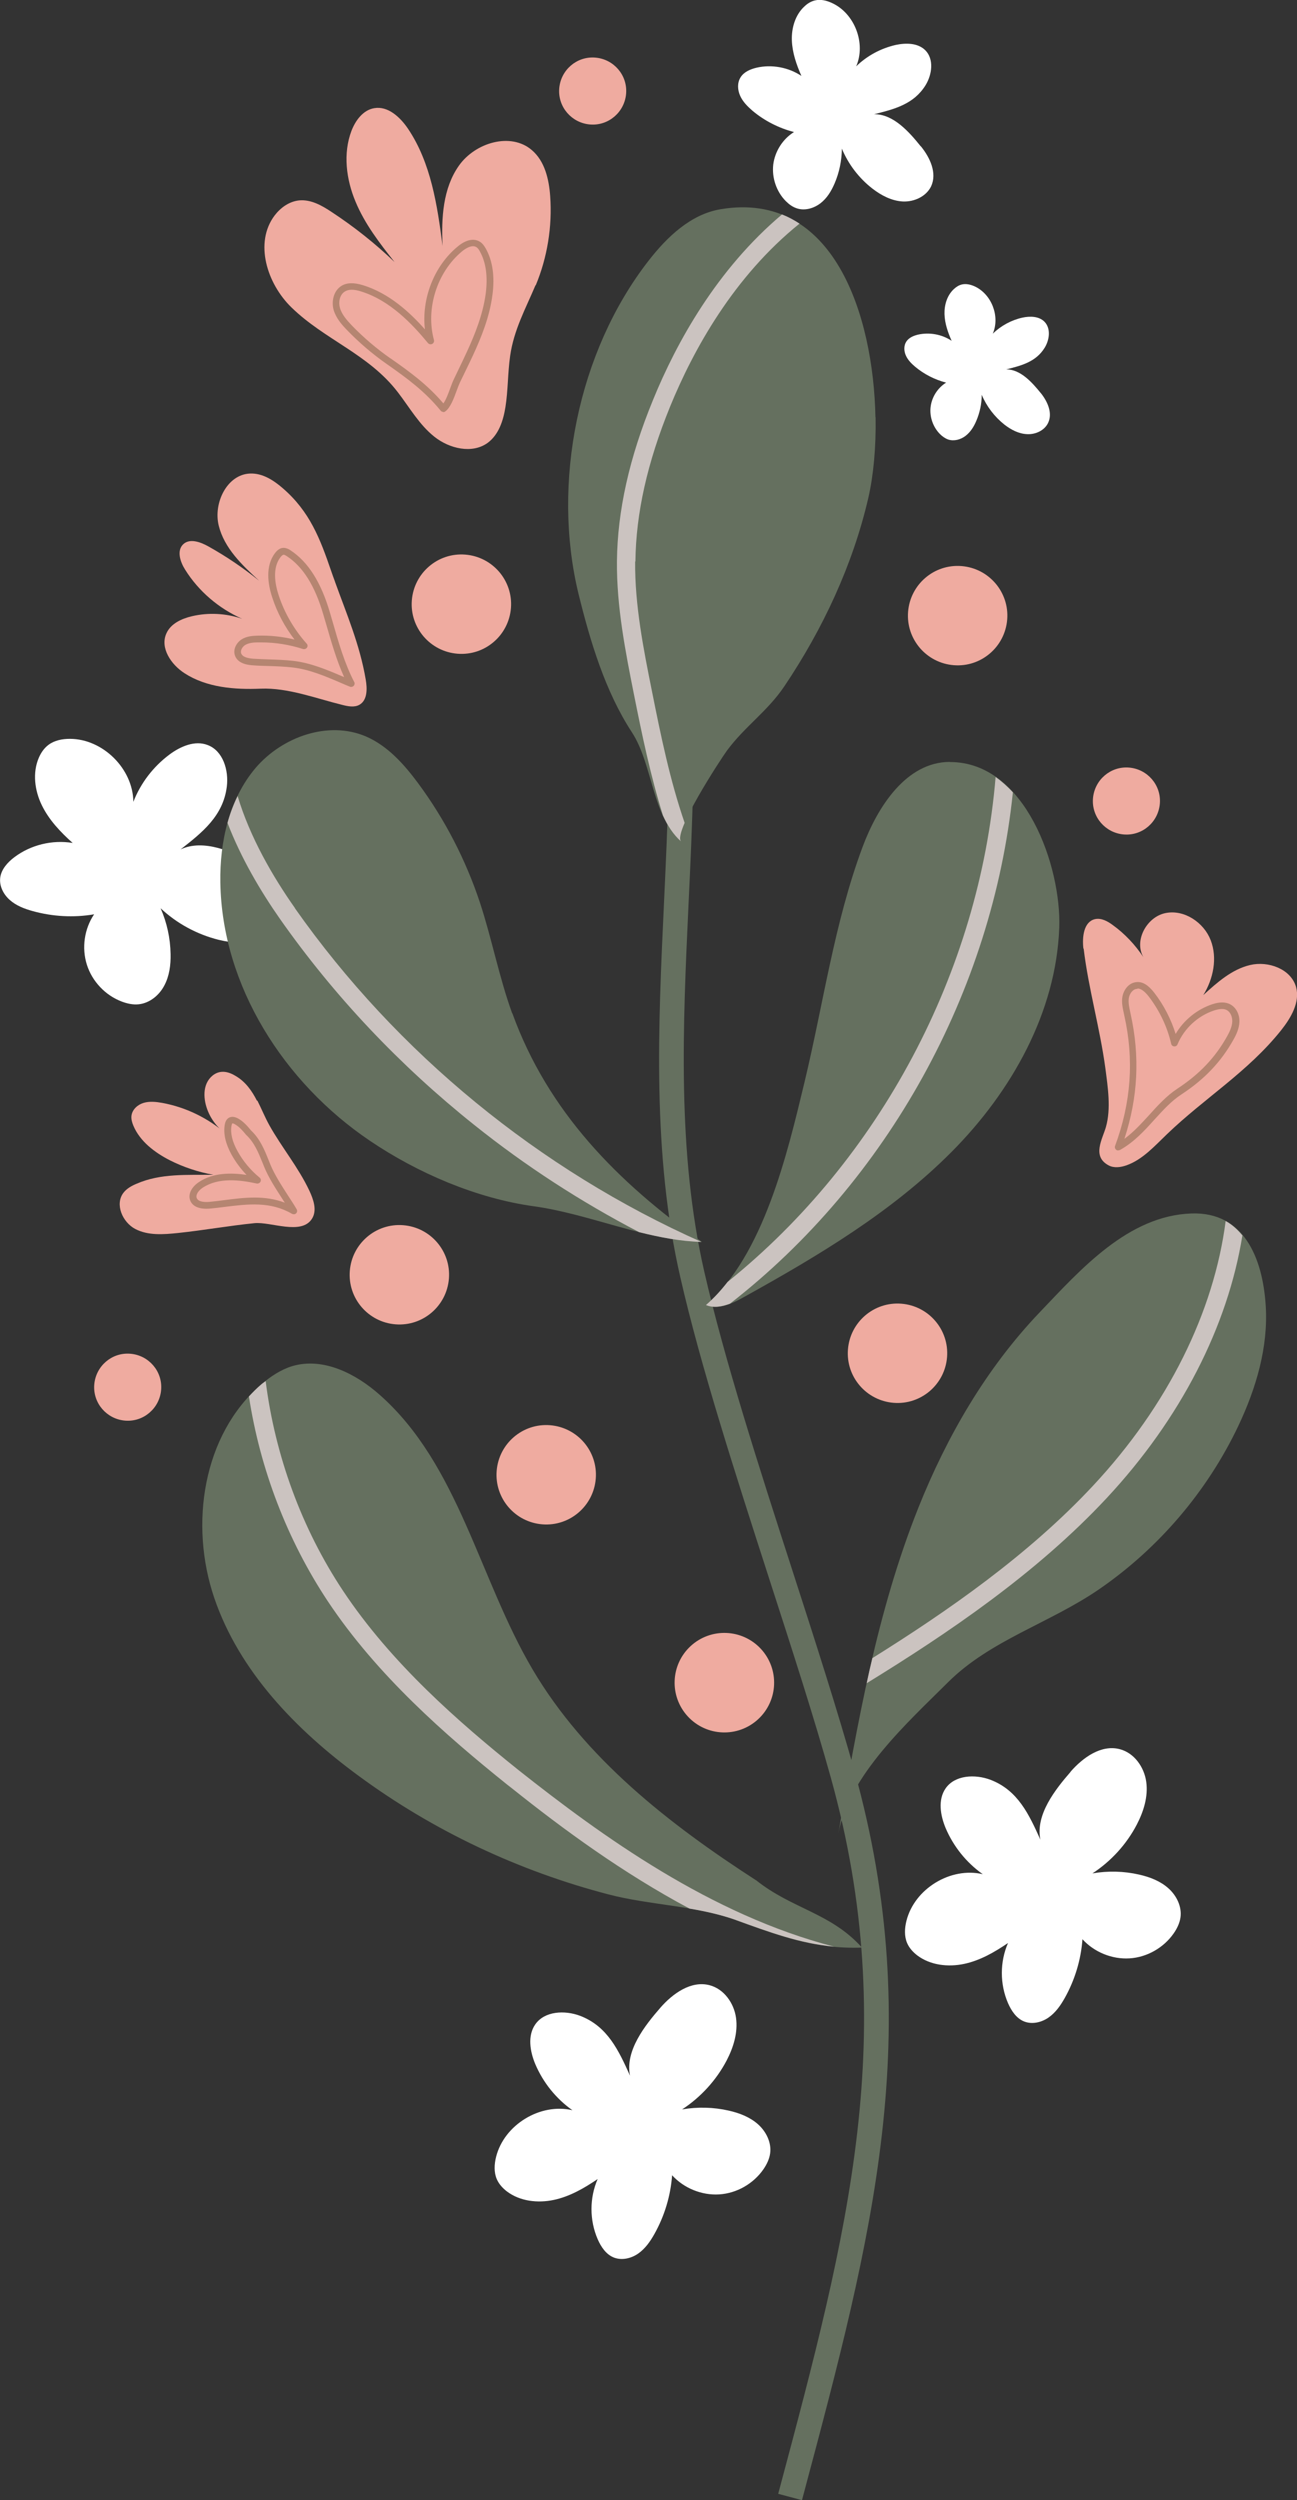 <svg xmlns="http://www.w3.org/2000/svg" id="Layer_2" data-name="Layer 2" viewBox="0 0 96.18 185.36"><rect x="0" y="0" width="96.18" height="185.36" fill="#333333" stroke="none"/><defs><style>      .cls-1 {        fill: #fff;      }      .cls-2 {        fill: #65705f;      }      .cls-3 {        fill: #b58571;      }      .cls-4 {        fill: #cbc3c0;      }      .cls-5 {        fill: #efaba0;      }    </style></defs><g id="OBJECTS"><g><g><path class="cls-1" d="m79.4,131.36c-1.14,1.31-2.63,3.19-2.25,5.04-.84-1.86-1.66-3.66-3.7-4.44-1.14-.43-2.64-.36-3.33.64-.58.84-.39,1.99,0,2.93.58,1.37,1.54,2.57,2.76,3.43-2.38-.56-5.06,1.07-5.66,3.45-.14.55-.17,1.15.05,1.66.16.37.44.67.75.91.97.73,2.28.88,3.47.63,1.19-.25,2.26-.87,3.26-1.55-.61,1.4-.61,3.05,0,4.46.25.57.62,1.13,1.2,1.36.59.23,1.28.07,1.8-.29.52-.36.89-.89,1.2-1.44.75-1.33,1.21-2.84,1.32-4.37.87.96,2.2,1.5,3.49,1.42,1.3-.08,2.54-.79,3.28-1.86.25-.36.44-.76.5-1.18.11-.8-.29-1.61-.89-2.15-.6-.54-1.38-.84-2.17-1.02-1.13-.26-2.32-.29-3.47-.09,1.38-.9,2.53-2.16,3.29-3.62.51-.98.85-2.08.7-3.17-.15-1.09-.89-2.14-1.96-2.42-1.37-.36-2.73.61-3.66,1.68Z"></path><path class="cls-1" d="m48.97,148.86c-1.14,1.31-2.63,3.19-2.25,5.04-.84-1.86-1.66-3.66-3.7-4.44-1.14-.43-2.64-.36-3.33.64-.58.84-.39,1.99,0,2.93.58,1.37,1.54,2.57,2.76,3.43-2.38-.56-5.06,1.07-5.66,3.45-.14.55-.17,1.15.05,1.66.16.37.44.67.75.91.97.73,2.28.88,3.47.63,1.19-.25,2.26-.87,3.26-1.55-.61,1.4-.61,3.05,0,4.46.25.57.62,1.13,1.2,1.36.59.23,1.28.07,1.8-.29.52-.36.89-.89,1.2-1.44.75-1.33,1.21-2.84,1.32-4.37.87.96,2.2,1.5,3.49,1.42,1.3-.08,2.54-.79,3.28-1.86.25-.36.44-.76.5-1.18.11-.8-.29-1.61-.89-2.15-.6-.54-1.38-.84-2.17-1.02-1.14-.26-2.32-.29-3.47-.09,1.38-.9,2.53-2.16,3.3-3.62.51-.98.85-2.08.7-3.17-.15-1.09-.89-2.14-1.96-2.42-1.37-.36-2.73.61-3.66,1.68Z"></path><path class="cls-1" d="m18.82,63.96c-1.55-.79-3.72-1.79-5.43-.98,1.61-1.26,3.16-2.48,3.43-4.66.15-1.21-.28-2.65-1.42-3.08-.95-.37-2.02.1-2.84.71-1.19.89-2.13,2.11-2.67,3.5-.03-2.45-2.25-4.66-4.7-4.67-.57,0-1.15.11-1.6.45-.32.24-.55.58-.71.95-.48,1.11-.31,2.43.22,3.52s1.38,1.99,2.29,2.8c-1.51-.25-3.11.14-4.33,1.06-.5.38-.95.88-1.04,1.49-.09.63.23,1.26.71,1.68.47.42,1.08.65,1.69.82,1.48.41,3.04.5,4.56.24-.73,1.08-.93,2.49-.54,3.73.39,1.24,1.37,2.28,2.59,2.74.4.15.84.25,1.27.2.8-.09,1.5-.66,1.88-1.38.38-.71.49-1.54.47-2.35-.02-1.16-.27-2.32-.74-3.39,1.2,1.13,2.7,1.94,4.3,2.34,1.07.26,2.23.33,3.25-.08,1.02-.41,1.87-1.38,1.88-2.48.02-1.42-1.25-2.51-2.51-3.15Z"></path><path class="cls-1" d="m68.27,10.84c-.83-1.03-2.02-2.4-3.46-2.37,1.5-.37,2.96-.74,3.83-2.16.48-.79.63-1.92-.02-2.58-.55-.55-1.43-.56-2.19-.4-1.1.25-2.13.8-2.94,1.59.74-1.7-.11-3.93-1.8-4.7-.39-.18-.83-.29-1.25-.19-.3.07-.56.23-.78.44-.68.62-.97,1.59-.94,2.51.03.92.34,1.81.71,2.65-.96-.64-2.2-.87-3.33-.61-.46.11-.93.31-1.18.71-.26.41-.23.94-.03,1.38.2.44.55.79.91,1.1.89.75,1.96,1.29,3.08,1.58-.84.52-1.42,1.44-1.54,2.42-.11.98.24,2.01.94,2.71.23.23.5.43.82.53.58.19,1.24,0,1.73-.37.49-.37.82-.92,1.06-1.48.35-.81.53-1.7.54-2.58.48,1.16,1.27,2.19,2.26,2.96.66.51,1.44.92,2.28.96.84.03,1.72-.38,2.08-1.13.45-.98-.08-2.12-.76-2.96Z"></path><path class="cls-1" d="m77.19,29.16c-.62-.77-1.51-1.79-2.58-1.77,1.12-.28,2.21-.55,2.86-1.61.36-.59.47-1.43-.02-1.93-.41-.41-1.07-.42-1.63-.3-.82.18-1.59.6-2.2,1.19.55-1.27-.08-2.93-1.35-3.51-.29-.13-.62-.21-.93-.14-.22.05-.42.17-.59.33-.51.46-.73,1.18-.71,1.87s.25,1.35.53,1.98c-.72-.48-1.64-.65-2.49-.46-.34.08-.69.23-.88.53-.19.3-.17.71-.02,1.03.15.33.41.59.68.82.67.56,1.46.96,2.3,1.18-.63.39-1.06,1.07-1.15,1.8-.09.73.18,1.5.7,2.02.17.17.38.32.61.4.44.14.93,0,1.29-.28.36-.28.61-.68.79-1.11.26-.61.4-1.27.4-1.93.36.86.95,1.63,1.68,2.21.49.38,1.07.69,1.7.71.62.03,1.29-.28,1.55-.85.34-.73-.06-1.59-.56-2.21Z"></path></g><g><g><path class="cls-2" d="m64.93,30.92c.04,2.24-.16,4.35-.54,6-1.15,4.97-3.37,9.71-6.21,13.94-1.25,1.87-2.95,3-4.27,4.79-.47.64-4.07,6.15-3.39,6.75-2.18-1.88-2.1-5.72-3.67-8.12-1.97-3.02-3.08-6.72-3.94-10.21-2.02-8.25-.05-18,5.17-24.72,1.38-1.78,3.14-3.47,5.37-3.84,8.37-1.39,11.32,7.83,11.47,15.44Z"></path><path class="cls-2" d="m70.43,56.5c5.63-.02,8.28,7.79,8.12,12.28-.23,6.28-3.54,12.15-7.97,16.61s-9.9,7.72-15.4,10.77c-.87.49-1.9.98-2.82.59,4.26-3.67,6.03-11.23,7.3-16.52,1.4-5.82,2.21-11.81,4.3-17.42,1.12-3.01,3.25-6.31,6.47-6.32Z"></path><path class="cls-2" d="m37.98,75.13c-.97-2.68-1.5-5.5-2.39-8.21-1.05-3.16-2.59-6.15-4.57-8.83-1.05-1.42-2.27-2.79-3.89-3.49-2.79-1.19-6.2.03-8.17,2.33-1.96,2.31-2.67,5.47-2.62,8.5.12,7.67,4.73,14.86,11.09,19.15,3.55,2.4,7.9,4.27,12.17,4.86,4.13.57,8.28,2.53,12.45,2.64-6.24-4.42-11.41-9.64-14.06-16.96Z"></path><path class="cls-2" d="m81.48,117.85c-3.65,2.5-8.05,3.76-11.18,6.88-2.93,2.92-7.39,6.92-8.14,11.26,1.42-8.21,2.86-16.48,5.95-24.22,2.11-5.28,5.03-10.32,8.97-14.45,3.07-3.22,6.58-7.19,11.28-7.35,3.87-.13,5.27,3.28,5.5,6.82.2,3.08-.71,6.14-2.03,8.93-2.31,4.86-5.92,9.09-10.35,12.13Z"></path><path class="cls-2" d="m56.05,139.4c-6.44-4.16-12.67-9.03-16.56-15.63-3.97-6.74-5.47-15.17-11.33-20.35-1.78-1.58-4.21-2.81-6.49-2.13-.85.26-1.61.77-2.29,1.35-4.36,3.74-5.34,10.41-3.49,15.84,1.85,5.43,6.05,9.77,10.68,13.17,5.55,4.09,11.89,7.07,18.56,8.81,3.07.8,6.5.83,9.45,1.9,3.16,1.15,5.84,2.17,9.34,2.04-2.33-2.59-5.17-2.85-7.86-5Z"></path><path class="cls-2" d="m57.71,184.89l.1-.37c5.05-18.93,9.04-33.89,3.8-52.72-1.22-4.39-2.85-9.43-4.57-14.75-2.5-7.75-5.09-15.77-6.59-22.35-2.09-9.12-1.64-18.6-1.21-27.77.26-5.63.54-11.45.22-17.11l1.82-.1c.32,5.75.05,11.62-.22,17.3-.42,9.05-.86,18.4,1.17,27.28,1.49,6.51,4.06,14.49,6.55,22.2,1.73,5.35,3.35,10.4,4.59,14.83,5.37,19.31,1.32,34.47-3.8,53.67l-.1.37-1.76-.47Z"></path><path class="cls-4" d="m47.12,41.62c.04-3.57.88-7.32,2.57-11.47,1.73-4.23,4.72-9.64,9.6-13.57-.41-.27-.84-.5-1.3-.68-4.83,4.07-7.82,9.48-9.56,13.74-1.77,4.31-2.64,8.23-2.68,11.97-.03,3.38.63,6.7,1.27,9.92.59,2.96,1.22,5.99,2.14,8.93.34.74.76,1.42,1.36,1.94-.19-.16-.05-.69.25-1.39-1.09-3.16-1.77-6.49-2.42-9.74-.63-3.14-1.28-6.4-1.25-9.63Z"></path><path class="cls-4" d="m75.11,58.75c-.39-.43-.82-.81-1.28-1.14-1.2,14.45-8.58,28.35-19.88,37.44-.49.63-1.02,1.21-1.6,1.71.57.24,1.18.12,1.78-.1,11.7-9.09,19.46-23.17,20.98-37.91Z"></path><path class="cls-4" d="m21.88,67.34c-1.67-2.37-3.35-5.28-4.26-8.32-.31.64-.56,1.3-.75,1.99,1,2.61,2.45,5.06,3.89,7.12,4.03,5.74,8.91,10.89,14.4,15.27,3.81,3.05,7.92,5.71,12.24,7.96,1.54.38,3.07.68,4.61.72-12.01-5.35-22.58-13.99-30.14-24.74Z"></path><path class="cls-4" d="m64.69,122.94c-.15.62-.29,1.24-.42,1.86,6-3.69,12.57-8.12,17.8-13.73,5.49-5.89,8.98-12.74,10.06-19.47-.35-.42-.75-.8-1.24-1.07-.87,6.73-4.27,13.66-9.82,19.61-4.79,5.14-10.78,9.3-16.38,12.8Z"></path><path class="cls-4" d="m54.57,142.36c2.52.91,4.73,1.73,7.28,1.97-9.15-2.36-17.21-8.19-23.4-13.09-4.44-3.56-9.45-7.93-13.01-13.29-3.07-4.62-5.04-10.02-5.74-15.55-.1.08-.22.15-.32.24-.33.28-.63.58-.92.9.83,5.4,2.84,10.64,5.84,15.17,3.66,5.51,8.78,9.97,13.3,13.6.12.09.24.19.36.28,3.78,3.02,8.22,6.28,13.17,8.92,1.19.2,2.35.46,3.45.85Z"></path></g><path class="cls-5" d="m70.23,100.62c-.16,2.03-1.93,3.55-3.96,3.39-2.03-.16-3.55-1.93-3.39-3.96.16-2.03,1.93-3.55,3.96-3.39,2.03.16,3.55,1.93,3.39,3.96Z"></path><path class="cls-5" d="m46.43,6.94c-.11,1.37-1.3,2.4-2.67,2.29s-2.4-1.3-2.29-2.67c.11-1.37,1.3-2.4,2.67-2.29,1.37.11,2.4,1.3,2.29,2.67Z"></path><path class="cls-5" d="m11.95,103.04c-.11,1.37-1.3,2.4-2.67,2.29-1.37-.11-2.4-1.3-2.29-2.67.11-1.37,1.3-2.4,2.67-2.29,1.37.11,2.4,1.3,2.29,2.67Z"></path><path class="cls-5" d="m86.01,59.58c-.11,1.37-1.3,2.4-2.67,2.29s-2.4-1.3-2.29-2.67c.11-1.37,1.3-2.4,2.67-2.29,1.37.11,2.4,1.3,2.29,2.67Z"></path><path class="cls-5" d="m37.89,45.08c-.16,2.03-1.93,3.55-3.96,3.39-2.03-.16-3.55-1.93-3.39-3.96.16-2.03,1.93-3.55,3.96-3.39,2.03.16,3.55,1.93,3.39,3.96Z"></path><path class="cls-5" d="m44.18,109.63c-.16,2.03-1.93,3.55-3.96,3.39-2.03-.16-3.55-1.93-3.39-3.96.16-2.03,1.93-3.55,3.96-3.39,2.03.16,3.55,1.93,3.39,3.96Z"></path><path class="cls-5" d="m74.69,45.93c-.16,2.03-1.93,3.55-3.96,3.39-2.03-.16-3.55-1.93-3.39-3.96.16-2.03,1.93-3.55,3.96-3.39,2.03.16,3.55,1.93,3.39,3.96Z"></path><path class="cls-5" d="m33.29,94.8c-.16,2.03-1.93,3.55-3.96,3.39-2.03-.16-3.55-1.93-3.39-3.96.16-2.03,1.93-3.55,3.96-3.39,2.03.16,3.55,1.93,3.39,3.96Z"></path><circle class="cls-5" cx="53.71" cy="124.76" r="3.69" transform="translate(-70.45 69.69) rotate(-42.79)"></circle><path class="cls-5" d="m39.71,21.15c-.74,1.75-1.61,3.32-1.88,5.24-.18,1.26-.15,2.54-.35,3.8-.16,1-.5,2.04-1.31,2.64-1.15.84-2.84.44-3.96-.45-1.12-.89-1.84-2.17-2.71-3.3-2.17-2.83-5.42-3.88-7.89-6.29-1.81-1.76-2.77-4.8-1.24-6.82.44-.58,1.08-1.03,1.8-1.11.88-.09,1.71.38,2.44.87,1.66,1.09,3.22,2.33,4.65,3.7-1.11-1.4-2.22-2.84-2.9-4.49-.69-1.65-.93-3.56-.3-5.23.3-.78.86-1.55,1.69-1.69,1.02-.18,1.93.67,2.51,1.53,1.7,2.53,2.17,5.67,2.56,8.69-.1-2.07.02-4.28,1.22-5.97,1.2-1.69,3.83-2.49,5.4-1.14.96.82,1.27,2.16,1.36,3.42.16,2.24-.21,4.53-1.07,6.6Z"></path><path class="cls-5" d="m80.34,70.33c-.1-.85.02-1.98.85-2.18.47-.11.94.15,1.32.43.9.65,1.67,1.47,2.28,2.39-.71-1.23.24-2.98,1.63-3.27,1.39-.29,2.85.69,3.36,2.01.51,1.32.2,2.87-.55,4.07,1.03-.94,2.12-1.91,3.47-2.23,1.35-.32,3.03.29,3.41,1.63.31,1.13-.38,2.29-1.11,3.21-2.47,3.09-5.65,5-8.46,7.7-.92.88-1.8,1.88-3,2.31-.43.15-.92.22-1.32.01-1.27-.67-.47-1.94-.21-2.85.39-1.37.14-2.96-.04-4.35-.4-2.98-1.25-5.88-1.61-8.87Z"></path><path class="cls-5" d="m24.84,43.13c.87,2.41,1.84,4.66,2.28,7.25.12.68.13,1.53-.46,1.87-.38.22-.86.12-1.29.01-1.95-.48-4.02-1.28-6.03-1.2-1.95.08-4.01-.08-5.65-1.14-1-.64-1.84-1.88-1.35-2.96.32-.72,1.12-1.09,1.89-1.27,1.23-.29,2.53-.22,3.73.19-1.73-.76-3.23-2.04-4.23-3.64-.37-.58-.64-1.42-.14-1.89.48-.45,1.26-.17,1.84.15,1.33.74,2.6,1.6,3.79,2.56-1.27-1.16-2.59-2.42-3-4.09-.41-1.67.61-3.79,2.32-3.86.91-.04,1.74.49,2.42,1.08,2.02,1.74,2.78,3.76,3.6,6.15.09.26.18.52.28.78Z"></path><path class="cls-3" d="m32.87,30.54c-.07,0-.14-.03-.19-.09-1.18-1.44-2.46-2.38-4-3.46h0c-1.06-.74-2.05-1.59-2.94-2.51-.39-.4-.82-.89-1-1.5-.17-.61-.02-1.42.59-1.79.4-.24.92-.25,1.6-.04,1.9.59,3.42,1.96,4.58,3.27-.26-2.27.67-4.7,2.44-6.15.6-.5,1.19-.62,1.63-.35.22.13.35.35.45.52.5.9.67,2.05.49,3.41-.21,1.65-.84,3.18-1.43,4.46-.21.46-.44.92-.66,1.38l-.33.68c-.07.15-.15.36-.23.58-.22.6-.47,1.29-.86,1.56-.04.03-.09.05-.14.05Zm-3.91-3.97c1.5,1.05,2.75,1.97,3.92,3.34.2-.28.38-.77.52-1.16.09-.24.17-.46.25-.62l.33-.69c.22-.46.44-.91.65-1.37.57-1.24,1.18-2.73,1.39-4.31.16-1.25.02-2.3-.43-3.11-.06-.12-.15-.26-.27-.33-.36-.22-.89.18-1.05.31-1.86,1.54-2.72,4.25-2.09,6.58.03.11-.02.23-.13.29-.11.05-.23.03-.31-.06-1.19-1.44-2.83-3.17-4.96-3.83-.53-.17-.92-.17-1.2,0-.4.24-.49.8-.37,1.22.14.5.53.93.87,1.29.87.9,1.84,1.73,2.87,2.45h0Z"></path><path class="cls-3" d="m26.03,50.93s-.06,0-.09-.02c-.23-.09-.46-.19-.69-.29-1.14-.49-2.32-.99-3.54-1.13-.59-.07-1.2-.09-1.79-.11-.39-.01-.78-.02-1.16-.05h0c-.26-.02-1.07-.07-1.32-.68-.2-.49.1-1,.47-1.24.36-.23.78-.27,1.18-.28.93-.03,1.85.07,2.75.29-.72-.94-1.29-2-1.65-3.12-.32-.96-.54-2.32.21-3.3.19-.25.4-.38.63-.38.18,0,.37.08.51.18,1.31.86,2.27,2.37,2.93,4.63l.19.65c.44,1.54.9,3.13,1.61,4.49.05.09.03.21-.04.28-.05.05-.12.08-.18.08Zm-6.66-3.3c-.09,0-.18,0-.27,0-.33,0-.67.04-.93.2-.2.13-.37.41-.28.63.09.22.39.34.89.38h0c.38.02.76.04,1.15.05.6.02,1.22.04,1.83.11,1.29.15,2.51.67,3.68,1.17.03.01.05.02.08.03-.57-1.25-.96-2.64-1.35-3.98l-.19-.64c-.62-2.14-1.51-3.56-2.72-4.35-.08-.05-.16-.1-.22-.1h0c-.07,0-.15.07-.24.18-.62.81-.41,1.99-.13,2.84.43,1.31,1.15,2.54,2.07,3.57.08.08.09.21.02.3-.06.09-.18.13-.29.1-1-.32-2.04-.49-3.09-.49Z"></path><path class="cls-3" d="m82.92,85.3c-.06,0-.12-.02-.16-.06-.08-.07-.11-.18-.07-.28,1.19-3.22,1.42-6.39.68-9.68l-.02-.1c-.09-.41-.19-.83-.12-1.26.08-.5.45-1.04,1.02-1.1.47-.06.9.21,1.35.79.7.91,1.24,1.95,1.58,3.05.6-1.02,1.58-1.82,2.71-2.2.54-.18.98-.18,1.33,0,.44.23.71.74.69,1.31-.02.49-.23.94-.44,1.31-.92,1.65-2.15,2.94-3.84,4.05-.77.5-1.37,1.17-2.02,1.88-.74.82-1.51,1.67-2.55,2.25-.04.02-.08.03-.12.03Zm1.43-11.98s-.04,0-.06,0c-.31.03-.53.38-.58.68-.05.34.03.7.11,1.07l.02.1h0c.7,3.15.55,6.19-.46,9.27.69-.51,1.26-1.14,1.83-1.76.63-.7,1.29-1.43,2.11-1.97,1.63-1.07,2.8-2.3,3.68-3.88.18-.32.36-.7.38-1.09.01-.31-.11-.69-.41-.85-.22-.12-.53-.1-.94.03-1.21.4-2.22,1.34-2.71,2.51-.04.1-.14.17-.25.15-.11,0-.2-.09-.22-.19-.29-1.26-.87-2.47-1.66-3.5-.31-.4-.59-.6-.84-.6Z"></path><g><path class="cls-5" d="m19.08,81.59c.31.61.57,1.26.9,1.85.93,1.66,2.14,3.1,2.96,4.84.31.66.59,1.47.19,2.09-.79,1.23-3.05.2-4.26.32-1.9.19-3.78.53-5.68.73-1.07.11-2.21.2-3.16-.3-.95-.5-1.53-1.84-.87-2.69.24-.31.6-.51.96-.66,1.8-.79,3.77-.64,5.69-.67-1.11-.2-2.2-.56-3.21-1.07-1.13-.58-2.22-1.4-2.71-2.57-.1-.24-.17-.49-.14-.74.06-.46.46-.82.9-.95.44-.13.92-.08,1.37,0,1.75.32,3.4,1.12,4.74,2.29-.79-.54-1.35-1.4-1.54-2.33-.09-.47-.09-.98.11-1.42s.61-.8,1.1-.84c.35-.03.7.1,1,.28.78.44,1.25,1.13,1.63,1.87Z"></path><path class="cls-3" d="m21.79,90.03s-.09-.01-.13-.03c-1.61-.94-3.28-.73-5.05-.51-.31.04-.63.08-.95.11h0c-1.04.11-1.42-.26-1.55-.58-.21-.52.17-1.07.63-1.37,1.06-.71,2.37-.71,3.54-.54-.43-.45-.81-.96-1.11-1.5-.45-.82-.62-1.57-.5-2.24.02-.09.07-.37.31-.5.13-.07.35-.12.68.06.39.22.69.56.96.89.67.63.99,1.43,1.3,2.2l.12.3c.33.8.84,1.58,1.33,2.34.22.34.44.67.63,1,.06.1.04.22-.04.3-.05.05-.11.07-.18.07Zm-6.15-.68h0,0Zm3.23-.56c.76,0,1.5.1,2.25.38-.06-.08-.11-.17-.17-.26-.5-.78-1.03-1.58-1.37-2.42l-.12-.3c-.31-.76-.6-1.48-1.21-2.05-.26-.32-.52-.61-.84-.79-.12-.07-.18-.06-.18-.06,0,0-.03.02-.06.16-.1.55.05,1.19.45,1.91.41.74.97,1.41,1.63,1.95.09.07.12.2.07.3s-.17.16-.28.14c-1.25-.27-2.83-.47-4.01.31-.3.2-.54.52-.44.77.13.32.7.31,1.03.27.32-.03.63-.07.94-.11.79-.1,1.55-.2,2.31-.2Z"></path></g></g></g></g></svg>
